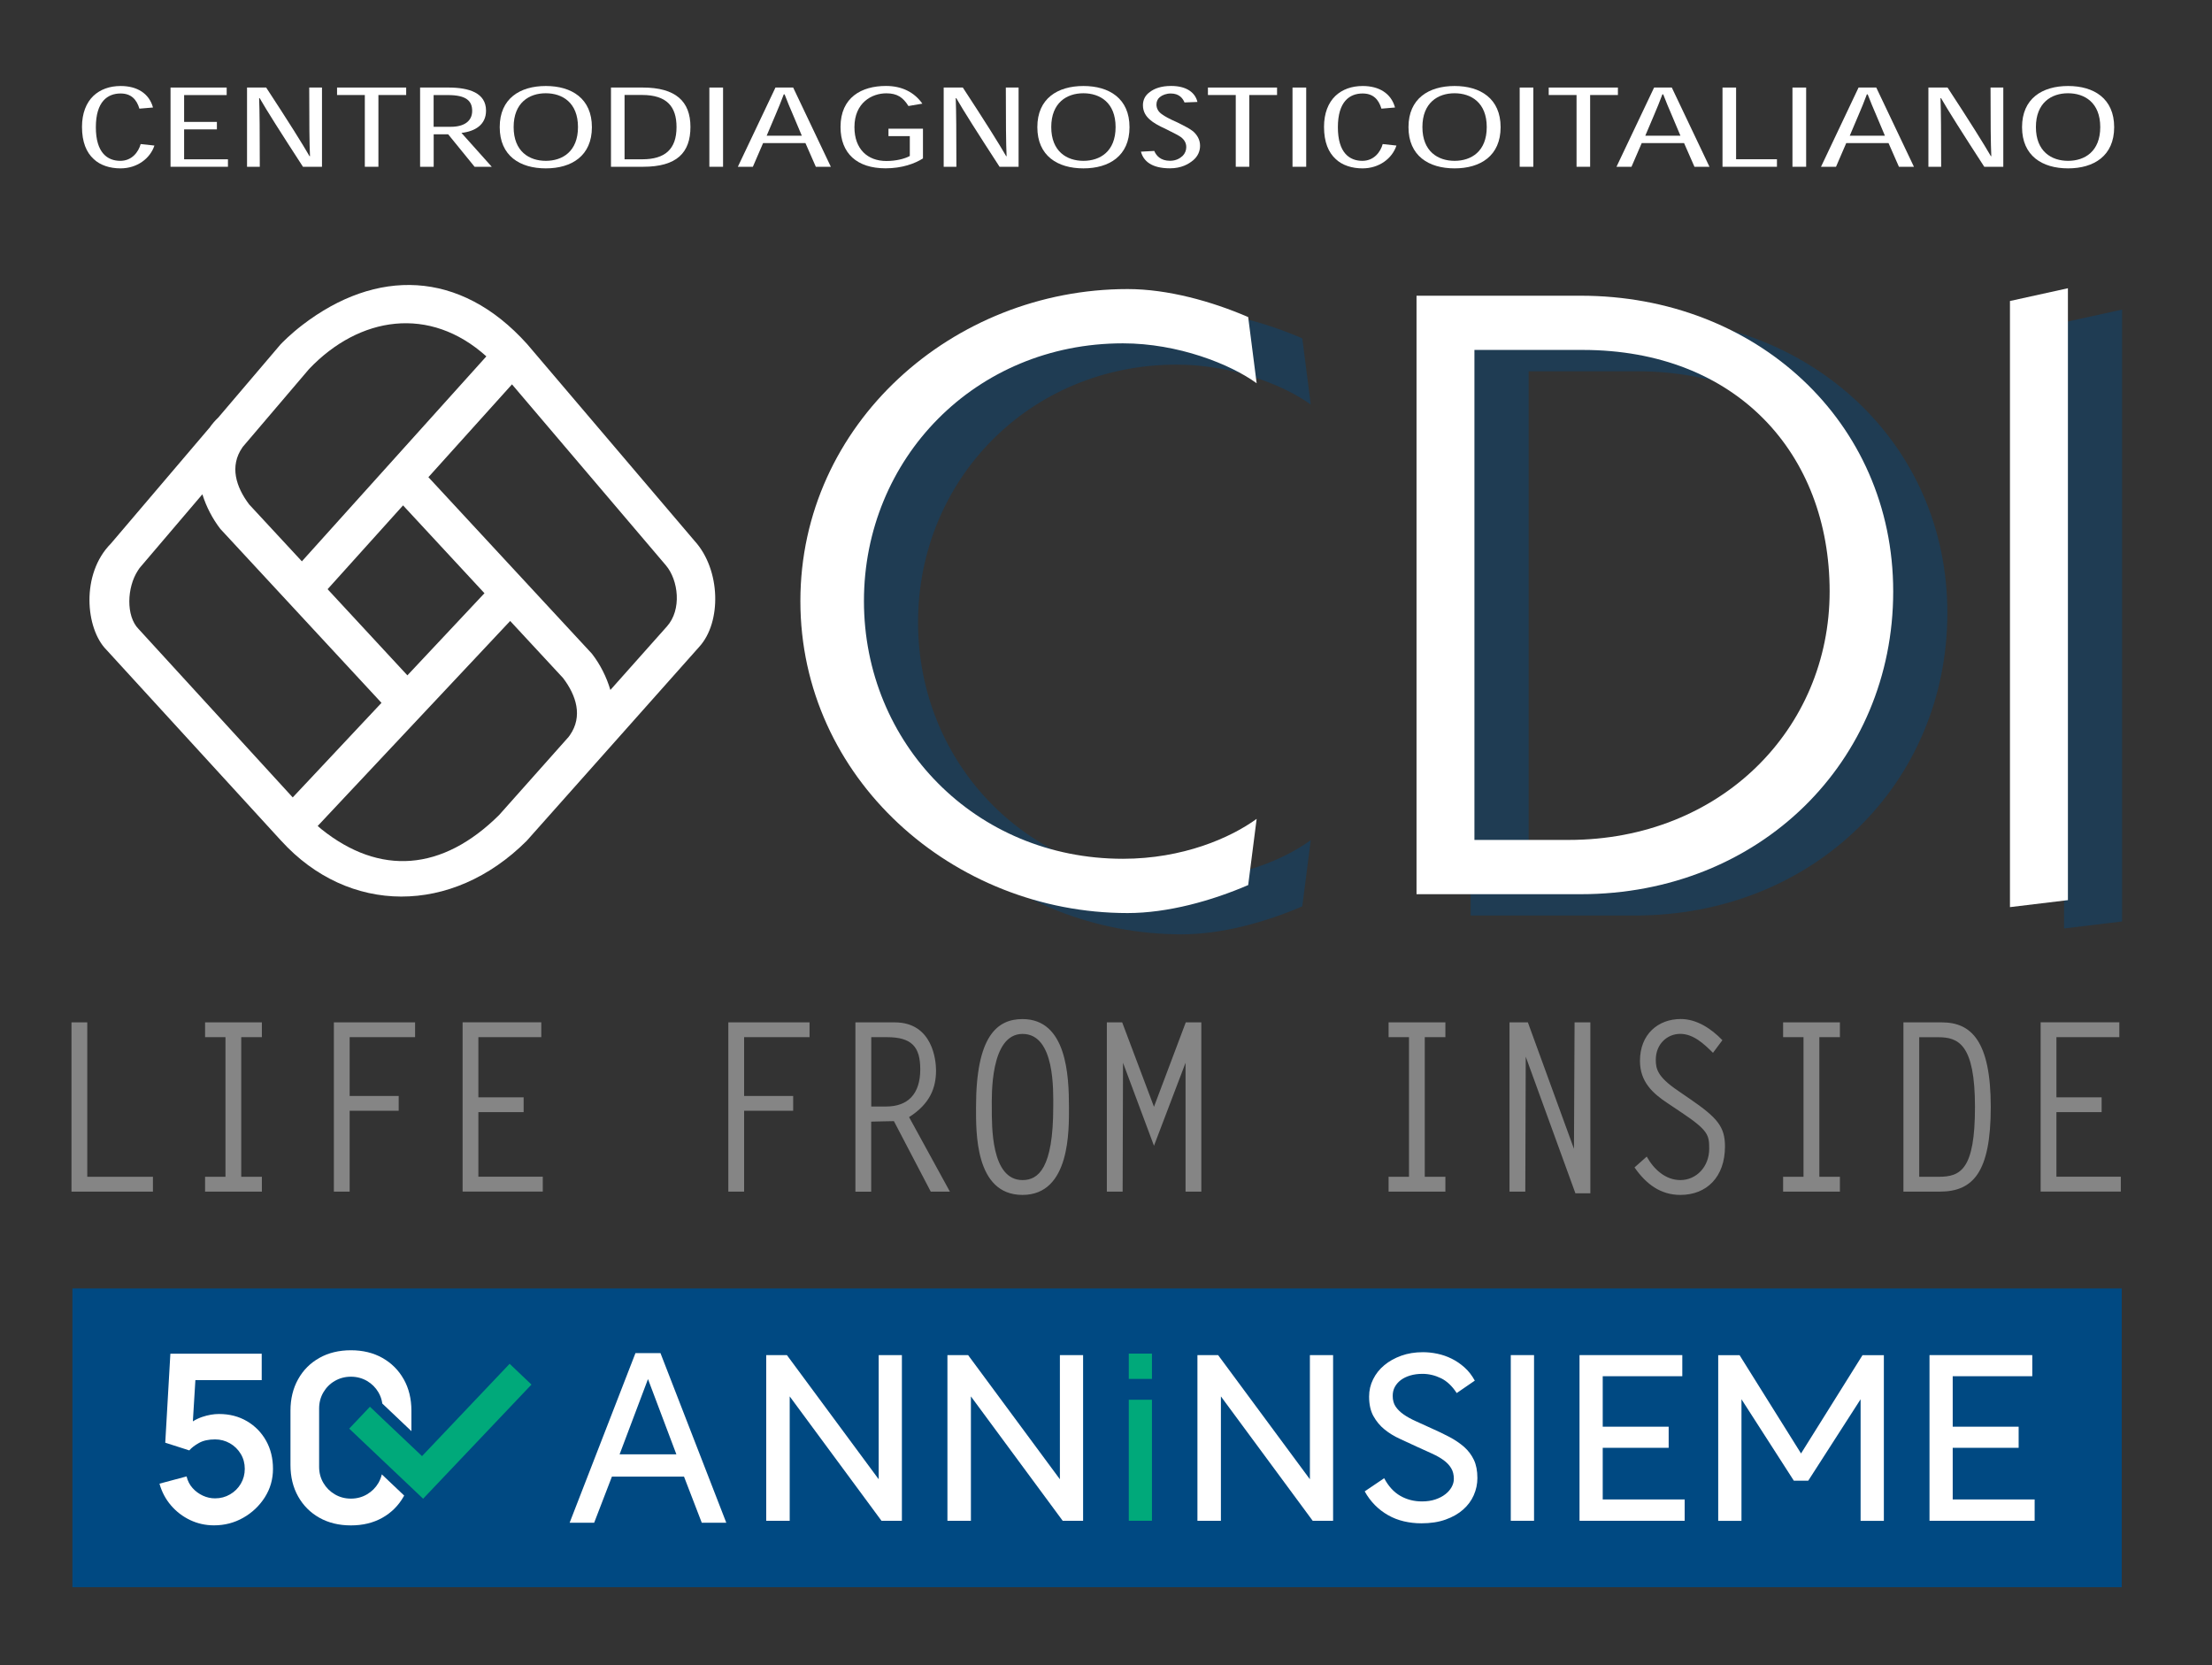 <svg xmlns="http://www.w3.org/2000/svg" viewBox="0 0 402.23 302.8"><rect x="0" y="0" width="402.23" height="302.8" fill="#333333" stroke="none"/><defs><style>.cls-1{fill-rule:evenodd;}.cls-1,.cls-2{fill:#fff;}.cls-3{fill:#00a97a;}.cls-4{isolation:isolate;}.cls-5{fill:#004982;}.cls-6{opacity:.4;}.cls-7{mix-blend-mode:lighten;opacity:.4;}</style></defs><g class="cls-4"><g id="Livello_2"><rect class="cls-5" x="13.17" y="234.32" width="372.65" height="54.33"></rect><g class="cls-7"><path class="cls-5" d="M236.81,164.83c-6.63,2.86-14.62,5.09-21.93,5.09-31.79,0-59.51-24.55-59.51-56.74s27.71-56.74,59.51-56.74c7.31,0,15.3,2.23,21.93,5.09l1.54,12.04c-4.76-3.47-14.29-7.26-24.32-7.26-26.86,0-47.09,20.99-47.09,46.87s20.23,46.87,47.09,46.87c10.88,0,19.55-3.79,24.32-7.26l-1.54,12.03Z"></path></g><path class="cls-2" d="M226.97,160.96c-6.63,2.86-14.62,5.09-21.93,5.09-31.79,0-59.5-24.54-59.5-56.74s27.71-56.74,59.5-56.74c7.31,0,15.3,2.23,21.93,5.09l1.54,12.04c-4.76-3.47-14.29-7.26-24.32-7.26-26.86,0-47.09,20.99-47.09,46.87s20.23,46.87,47.09,46.87c10.88,0,19.55-3.79,24.32-7.26l-1.54,12.03Z"></path><g class="cls-7"><path class="cls-5" d="M277.96,67.52h19.67c27.97,0,44.92,18.87,44.92,43.92s-19.84,45.19-47.46,45.19h-17.12v-89.11ZM267.42,166.5h29.86c32.55,0,56.83-24.14,56.83-55.05s-24.95-53.79-56.83-53.79h-29.86v108.84Z"></path></g><path class="cls-2" d="M268.12,63.64h19.66c27.97,0,44.92,18.87,44.92,43.92s-19.84,45.19-47.47,45.19h-17.12V63.64ZM257.58,162.62h29.86c32.55,0,56.82-24.14,56.82-55.05s-24.96-53.79-56.82-53.79h-29.86v108.84Z"></path><g class="cls-7"><polygon class="cls-5" points="375.33 58.62 385.88 56.3 385.88 167.58 375.33 168.85 375.33 58.62"></polygon></g><polygon class="cls-2" points="365.49 54.74 376.03 52.42 376.03 163.7 365.49 164.97 365.49 54.74"></polygon><path class="cls-2" d="M25.58,26.2c-.39,1.42-1.57,3.05-3.7,3.05-2.31,0-4.45-1.43-4.45-6.11s2.14-6.14,4.5-6.14c1.9,0,2.91,1.06,3.42,2.76l2.47-.21c-.71-2.59-2.92-3.91-5.87-3.91-2.03,0-3.7.62-4.95,1.78-1.33,1.27-2.09,3.19-2.09,5.65,0,2.79.81,4.65,2.12,5.85,1.19,1.14,2.96,1.7,4.88,1.7,3.01,0,5.39-1.78,6.17-4.15l-2.49-.27Z"></path><polygon class="cls-2" points="33.48 22.17 33.48 17.29 41.22 17.29 41.22 15.92 31.01 15.92 31.01 30.33 41.45 30.33 41.45 28.97 33.48 28.97 33.48 23.53 39.44 23.53 39.44 22.17 33.48 22.17"></polygon><path class="cls-1" d="M56.28,28.4c-1.23-2.15-3.87-6.36-7.88-12.48h-3.48v14.41h2.32c0-6.14-.03-10.33-.12-12.48h.1c1.22,2.14,3.86,6.31,7.87,12.48h3.46v-14.41h-2.32c0,6.11.03,10.31.14,12.48h-.09Z"></path><polygon class="cls-2" points="73.86 15.92 61.29 15.92 61.29 17.28 66.34 17.28 66.34 30.33 68.81 30.33 68.81 17.28 73.86 17.28 73.86 15.92"></polygon><path class="cls-1" d="M83.91,24.17c2.47-.28,4.47-1.47,4.47-4.05,0-3.24-3.1-4.2-6.84-4.2h-5.15v14.41h2.47v-5.91h2.63l4.81,5.91h3.12l-5.51-6.16ZM78.85,23.06v-5.77h2.6c3.32,0,4.41,1.05,4.41,2.88s-1.42,2.89-3.89,2.89h-3.12Z"></path><path class="cls-1" d="M90.87,23.13c0,5.21,3.68,7.49,8.38,7.49s8.38-2.28,8.38-7.49-3.68-7.49-8.38-7.49-8.38,2.28-8.38,7.47v.02ZM99.25,16.96c3.01,0,5.85,1.7,5.85,6.15s-2.84,6.14-5.85,6.14-5.85-1.7-5.85-6.14,2.84-6.15,5.82-6.15h.02Z"></path><path class="cls-1" d="M116.94,30.33c6.16,0,8.61-2.58,8.61-7.25s-2.71-7.16-8.68-7.16h-5.77v14.41h5.84ZM113.57,28.97v-11.7h3.17c4.5,0,6.28,2.1,6.28,5.84,0,4.03-2.1,5.86-6.24,5.86h-3.21Z"></path><rect class="cls-2" x="128.99" y="15.92" width="2.49" height="14.41"></rect><path class="cls-1" d="M146.46,26.02l1.89,4.31h2.73l-6.85-14.41h-3.22l-6.84,14.41h2.73l1.86-4.31h7.7ZM145.81,24.68h-6.4l1.6-3.77c.5-1.19,1.02-2.41,1.51-3.75h.15c.51,1.36,1.03,2.55,1.55,3.77l1.58,3.75Z"></path><path class="cls-2" d="M167.84,23.4h-6.28v1.36h3.88v3.61c-.98.53-2.54.91-4.26.91-3.39,0-5.81-2.13-5.81-6.16,0-4.45,3.17-6.15,5.8-6.15,1.95,0,3.03.72,4.02,2.31l2.53-.43c-1.46-2.07-3.7-3.22-6.62-3.22-4.42,0-8.26,2.07-8.26,7.46,0,4.82,3.01,7.52,8.2,7.52,2.98,0,5.32-.86,6.79-1.8v-5.42Z"></path><path class="cls-1" d="M182.96,28.4c-1.23-2.15-3.87-6.36-7.88-12.48h-3.48v14.41h2.31c0-6.14-.03-10.33-.12-12.48h.1c1.22,2.14,3.86,6.31,7.87,12.48h3.46v-14.41h-2.32c0,6.11.03,10.31.14,12.48h-.09Z"></path><path class="cls-1" d="M188.63,23.13c0,5.21,3.68,7.49,8.38,7.49s8.38-2.28,8.38-7.49-3.68-7.49-8.38-7.49-8.38,2.28-8.38,7.47v.02ZM197.01,16.96c3.01,0,5.85,1.7,5.85,6.15s-2.84,6.14-5.85,6.14-5.85-1.7-5.85-6.14,2.84-6.15,5.82-6.15h.02Z"></path><path class="cls-2" d="M217.74,18.54c-.37-1.59-1.83-2.91-4.78-2.91-1.81,0-3.06.46-3.92,1.14-.85.61-1.21,1.46-1.21,2.37,0,1.21.6,2.05,1.27,2.62.62.55,1.4,1.02,3.03,1.77,1.57.79,2.18,1.09,2.69,1.46.51.43.89.97.89,1.77,0,.58-.23,1.16-.65,1.58-.48.45-1.21.9-2.31.9-1.7,0-2.5-.93-2.86-1.79l-2.42.13c.45,1.72,1.96,3.03,5.27,3.03,2.08,0,3.37-.76,4.21-1.45.88-.73,1.27-1.69,1.27-2.65,0-1.17-.58-2.01-1.25-2.61-.62-.5-1.44-.92-2.9-1.65-1.53-.68-2.16-1.03-2.78-1.47-.64-.43-1-1.05-1-1.77,0-.54.2-1.01.6-1.34.45-.38,1.19-.67,2-.67,1.58,0,2.21.93,2.5,1.63l2.34-.09Z"></path><polygon class="cls-2" points="232.22 15.92 219.65 15.92 219.65 17.28 224.71 17.28 224.71 30.33 227.17 30.33 227.17 17.28 232.22 17.28 232.22 15.92"></polygon><rect class="cls-2" x="235.03" y="15.92" width="2.49" height="14.41"></rect><path class="cls-2" d="M251.43,26.2c-.39,1.42-1.57,3.05-3.7,3.05-2.31,0-4.45-1.43-4.45-6.11s2.14-6.14,4.5-6.14c1.9,0,2.91,1.06,3.42,2.76l2.47-.21c-.71-2.59-2.92-3.91-5.87-3.91-2.03,0-3.7.62-4.95,1.78-1.33,1.27-2.09,3.19-2.09,5.65,0,2.79.81,4.65,2.12,5.85,1.19,1.14,2.96,1.7,4.88,1.7,3.01,0,5.39-1.78,6.17-4.15l-2.49-.27Z"></path><path class="cls-1" d="M256.12,23.13c0,5.21,3.68,7.49,8.38,7.49s8.37-2.28,8.37-7.49-3.68-7.49-8.37-7.49-8.38,2.28-8.38,7.47v.02ZM264.5,16.96c3.01,0,5.85,1.7,5.85,6.15s-2.84,6.14-5.85,6.14-5.85-1.7-5.85-6.14,2.84-6.15,5.83-6.15h.02Z"></path><rect class="cls-2" x="276.34" y="15.92" width="2.48" height="14.41"></rect><polygon class="cls-2" points="294.2 15.92 281.62 15.92 281.62 17.28 286.68 17.28 286.68 30.33 289.15 30.33 289.15 17.28 294.2 17.28 294.2 15.92"></polygon><path class="cls-1" d="M306.23,26.02l1.89,4.31h2.73l-6.85-14.41h-3.22l-6.84,14.41h2.73l1.86-4.31h7.7ZM305.58,24.68h-6.4l1.6-3.77c.5-1.19,1.02-2.41,1.51-3.75h.15c.51,1.36,1.03,2.55,1.55,3.77l1.58,3.75Z"></path><polygon class="cls-2" points="323.12 28.96 315.69 28.96 315.69 15.92 313.22 15.92 313.22 30.33 323.12 30.33 323.12 28.96"></polygon><rect class="cls-2" x="325.94" y="15.92" width="2.49" height="14.41"></rect><path class="cls-1" d="M343.41,26.02l1.89,4.31h2.73l-6.85-14.41h-3.22l-6.83,14.41h2.73l1.86-4.31h7.7ZM342.76,24.68h-6.4l1.6-3.77c.51-1.19,1.02-2.41,1.51-3.75h.15c.51,1.36,1.03,2.55,1.55,3.77l1.58,3.75Z"></path><path class="cls-1" d="M362.02,28.4c-1.24-2.15-3.87-6.36-7.88-12.48h-3.48v14.41h2.32c0-6.14-.03-10.33-.12-12.48h.1c1.22,2.14,3.86,6.31,7.86,12.48h3.46v-14.41h-2.32c0,6.11.03,10.31.14,12.48h-.09Z"></path><path class="cls-1" d="M367.69,23.13c0,5.21,3.68,7.49,8.37,7.49s8.38-2.28,8.38-7.49-3.68-7.49-8.38-7.49-8.37,2.28-8.37,7.47v.02ZM376.06,16.96c3.01,0,5.85,1.7,5.85,6.15s-2.84,6.14-5.85,6.14-5.85-1.7-5.85-6.14,2.84-6.15,5.82-6.15h.02Z"></path><path class="cls-2" d="M38.06,77.85c.46-.67.99-1.31,1.62-1.9l11.32-13.3c.31-.33,1.8-1.87,4.03-3.58,13.32-10.2,28.55-10.15,40.82,3.5l30.45,35.8c4.78,5.25,4.94,14.8.84,19.27l-31.38,35.29c-13.58,13.55-32.37,13.45-44.64-.04l-.17-.18-31.62-34.56c-3.77-3.82-4.67-13.75.83-19.29l17.88-21.01ZM54.89,102.09l33.55-37.28c-10.31-9.29-23.09-7.3-32.23,2.29l-12.04,14.14-.1.14c-2.36,3.4-1.16,7.2,1.25,10.37l9.57,10.33ZM53.23,145.02l16.14-17.2-29.3-31.63c-1.42-1.84-2.56-4.02-3.27-6.3l-11.42,13.41s-.13.18-.3.45c-2,3.04-2.22,8.29.13,10.65l28.02,30.62ZM77.9,86.78l29.73,32.1c1.49,1.92,2.66,4.21,3.36,6.6l10.27-11.54c2.76-3.06,2.1-8.44-.17-11.12l-27.99-32.92-15.2,16.88ZM88.1,107.89l-14.81-15.98-13.72,15.24,14.51,15.67,14.01-14.93ZM103.41,133.99c.07-.09.14-.19.23-.31,2.36-3.41,1.16-7.2-1.25-10.37l-9.62-10.38-35,37.28c.2.18.41.37.63.55,10.67,8.57,22.05,7.7,32.37-2.55l12.64-14.21Z"></path><g class="cls-6"><path class="cls-1" d="M385.38,188.62h-11.44v10.94h8.22v2.69h-8.22v11.75h11.71v2.7h-14.58v-30.78h14.31v2.69ZM348.99,214.01h3.52c3.98,0,6.62-1.24,6.62-12.69s-3.02-12.69-6.7-12.69h-3.44v25.39ZM346.12,185.93h7c5.32,0,8.88,3.38,8.88,15.39s-3.29,15.39-9.3,15.39h-6.58v-30.78ZM334.57,188.62h-3.74v25.39h3.74v2.7h-10.33v-2.7h3.71v-25.39h-3.71v-2.69h10.33v2.69ZM311.5,191.48c-1.68-1.67-3.59-3.46-5.97-3.46s-4.44,1.88-4.44,4.7c0,1.62.27,3.08,3.98,5.6l2.18,1.5c5.05,3.46,6.42,5.09,6.42,8.68,0,5.51-3.29,8.81-8.11,8.81-3.56,0-6.2-1.92-8.34-5l2.22-1.97c1.33,2.39,3.48,4.27,6.12,4.27,2.87,0,5.24-2.39,5.24-5.69,0-2.48-.15-3.33-5.01-6.58l-2.49-1.67c-2.72-1.79-5.09-3.89-5.09-7.74,0-4.83,3.29-7.61,7.42-7.61,2.87,0,5.51,1.71,7.57,3.85l-1.72,2.31ZM274.5,185.93h3.33l8.38,23,.11-23h2.87v31.08h-2.72l-9.03-24.84-.08,24.54h-2.87v-30.78ZM262.83,188.62h-3.75v25.39h3.75v2.7h-10.33v-2.7h3.71v-25.39h-3.71v-2.69h10.33v2.69ZM215.62,185.93h2.83v30.78h-2.87v-23.43l-5.74,15.09-5.63-15.09-.07,23.43h-2.87v-30.78h2.79l5.78,15.35,5.78-15.35ZM191.52,201.32c0-2.82.38-13.29-5.58-13.29s-5.59,11.5-5.59,13.29c0,3.51-.15,13.29,5.59,13.29,2.87,0,5.58-2.14,5.58-13.29M185.93,185.33c8.03,0,8.45,10.26,8.45,15.99,0,4.1.27,15.99-8.45,15.99s-8.45-11.63-8.45-15.99c0-12.87,3.82-15.99,8.45-15.99M161.14,201.23c3.9,0,6.2-2.22,6.2-6.75,0-4.1-1.53-5.86-6.08-5.86h-2.83v12.61h2.72ZM155.55,185.93h7.16c6.89,0,7.5,6.93,7.5,8.72,0,3.17-1.07,6.07-4.9,8.51l7.42,13.55h-3.48l-6.7-12.82c-1.38.04-2.76.04-4.13.09v12.74h-2.87v-30.78ZM147.21,188.62h-11.9v10.69h8.92v2.69h-8.92v14.71h-2.87v-30.78h14.77v2.69ZM98.43,188.62h-11.44v10.94h8.23v2.69h-8.23v11.75h11.71v2.7h-14.58v-30.78h14.31v2.69ZM75.48,188.62h-11.9v10.69h8.92v2.69h-8.92v14.71h-2.87v-30.78h14.77v2.69ZM47.62,188.62h-3.75v25.39h3.75v2.7h-10.33v-2.7h3.71v-25.39h-3.71v-2.69h10.33v2.69ZM15.87,214.01h11.94v2.7h-14.81v-30.78h2.87v28.08Z"></path></g><path class="cls-2" d="M115.56,246.08h4.54l11.97,30.85h-4.46l-3.23-8.39h-13.11l-3.23,8.39h-4.46l11.97-30.85ZM122.99,264.48l-5.16-13.68-5.16,13.68h10.31Z"></path><path class="cls-2" d="M48.39,262.02c-.84-1.5-2-2.69-3.48-3.56-1.48-.87-3.17-1.31-5.09-1.31-.98,0-1.99.18-3.04.53-.61.21-1.19.48-1.71.81l.46-7.5h12.06v-4.8h-16.61l-.93,16.18,4.37,1.4c.41-.48,1-.93,1.77-1.36.77-.43,1.74-.64,2.92-.64.98,0,1.87.24,2.7.71.82.47,1.48,1.12,1.97,1.93.49.81.73,1.72.73,2.71s-.24,1.89-.72,2.71c-.48.81-1.13,1.46-1.96,1.94-.82.48-1.73.72-2.72.72-.77,0-1.5-.16-2.22-.49-.71-.33-1.34-.79-1.87-1.38-.53-.59-.9-1.3-1.09-2.12l-4.93,1.32c.42,1.5,1.12,2.82,2.09,3.95.97,1.13,2.13,2.02,3.47,2.66,1.34.64,2.8.97,4.35.97,1.93,0,3.7-.46,5.32-1.38,1.62-.92,2.93-2.16,3.92-3.71.99-1.55,1.49-3.28,1.49-5.19s-.42-3.62-1.26-5.12Z"></path><path class="cls-2" d="M73.41,250.83c-.93-1.66-2.23-2.95-3.88-3.88-1.65-.93-3.56-1.39-5.72-1.39s-4.08.46-5.73,1.39c-1.66.93-2.95,2.22-3.87,3.88-.93,1.66-1.39,3.57-1.39,5.73v9.85c0,2.17.46,4.08,1.39,5.73.93,1.66,2.22,2.95,3.87,3.88,1.66.93,3.57,1.39,5.73,1.39s4.07-.46,5.72-1.39c1.65-.93,2.94-2.22,3.88-3.88.03-.05.06-.1.08-.16l-4.06-3.85c-.13.55-.33,1.06-.61,1.55-.51.87-1.2,1.56-2.08,2.08-.88.52-1.86.78-2.93.78s-2.05-.26-2.93-.78c-.88-.52-1.57-1.21-2.08-2.08-.51-.87-.77-1.84-.77-2.92v-10.6c0-1.09.26-2.07.77-2.94.51-.87,1.2-1.57,2.08-2.08.88-.51,1.86-.77,2.93-.77s2.05.26,2.93.77c.88.52,1.57,1.21,2.08,2.08.36.62.6,1.3.7,2.03l5.29,5.02v-3.72c0-2.17-.47-4.08-1.4-5.73Z"></path><polygon class="cls-3" points="96.64 251.8 76.94 272.56 74.3 270.05 69.58 265.58 63.5 259.81 67.27 255.83 69.58 258.03 74.81 262.98 76.74 264.81 92.67 248.02 96.64 251.8"></polygon><path class="cls-2" d="M164,246.44v30.13h-3.71l-16.69-22.62v22.62h-4.27v-30.13h3.76l16.69,22.58v-22.58h4.23Z"></path><path class="cls-2" d="M196.95,246.44v30.13h-3.71l-16.69-22.62v22.62h-4.27v-30.13h3.76l16.69,22.58v-22.58h4.23Z"></path><path class="cls-2" d="M242.41,246.44v30.13h-3.71l-16.69-22.62v22.62h-4.27v-30.13h3.76l16.69,22.58v-22.58h4.23Z"></path><path class="cls-2" d="M262.02,250.64c-1.1-.53-2.21-.79-3.35-.79-.83,0-1.57.1-2.24.3-.67.2-1.24.48-1.71.83-.47.36-.83.78-1.09,1.26-.26.48-.38,1.02-.38,1.62,0,.77.18,1.42.53,1.94.36.53.84,1,1.45,1.43.61.43,1.34.83,2.2,1.22.85.38,1.78.8,2.77,1.26,1.22.54,2.35,1.08,3.37,1.62s1.91,1.15,2.67,1.81c.75.67,1.34,1.45,1.77,2.35.43.9.64,2,.64,3.31,0,1.08-.22,2.12-.66,3.12-.44,1-1.09,1.87-1.94,2.62-.85.75-1.91,1.36-3.18,1.81-1.27.46-2.74.68-4.42.68-1.08,0-2.13-.12-3.16-.36s-1.98-.61-2.86-1.11c-.88-.5-1.69-1.11-2.41-1.84s-1.34-1.56-1.86-2.5l3.54-2.39c.77,1.45,1.74,2.52,2.92,3.2,1.18.68,2.5,1.02,3.95,1.02.91,0,1.72-.12,2.43-.36.71-.24,1.32-.55,1.81-.94.5-.38.88-.82,1.15-1.3.27-.48.41-.98.41-1.49,0-.77-.16-1.42-.49-1.96-.33-.54-.78-1.02-1.37-1.45-.58-.43-1.29-.82-2.11-1.2-.83-.37-1.74-.78-2.73-1.24-1.02-.48-2.06-.96-3.09-1.43-1.04-.47-1.97-1.04-2.8-1.71-.83-.67-1.5-1.48-2.03-2.43-.53-.95-.79-2.14-.79-3.56,0-1.11.24-2.16.73-3.14.48-.98,1.16-1.84,2.03-2.56.87-.73,1.9-1.3,3.09-1.73,1.2-.43,2.5-.64,3.93-.64.85,0,1.73.09,2.63.28.9.19,1.76.48,2.6.9.84.41,1.62.95,2.35,1.6.73.65,1.34,1.45,1.86,2.39l-3.29,2.26c-.83-1.28-1.79-2.18-2.88-2.71Z"></path><path class="cls-2" d="M274.72,246.44h4.23v30.13h-4.23v-30.13Z"></path><path class="cls-2" d="M287.22,246.44h18.69v3.84h-14.47v9.18h11.99v3.84h-11.99v9.39h14.9v3.88h-19.12v-30.13Z"></path><path class="cls-2" d="M326.19,269.28l-9.52-14.81v22.11h-4.23v-30.13h3.88l11.18,17.88,11.18-17.88h3.88v30.13h-4.23v-22.11l-9.52,14.81h-2.65Z"></path><path class="cls-2" d="M350.86,246.44h18.69v3.84h-14.47v9.18h11.99v3.84h-11.99v9.39h14.9v3.88h-19.12v-30.13Z"></path><path class="cls-3" d="M205.26,246.17h4.21v4.6h-4.21v-4.6ZM205.26,254.56h4.21v22.01h-4.21v-22.01Z"></path></g></g></svg>